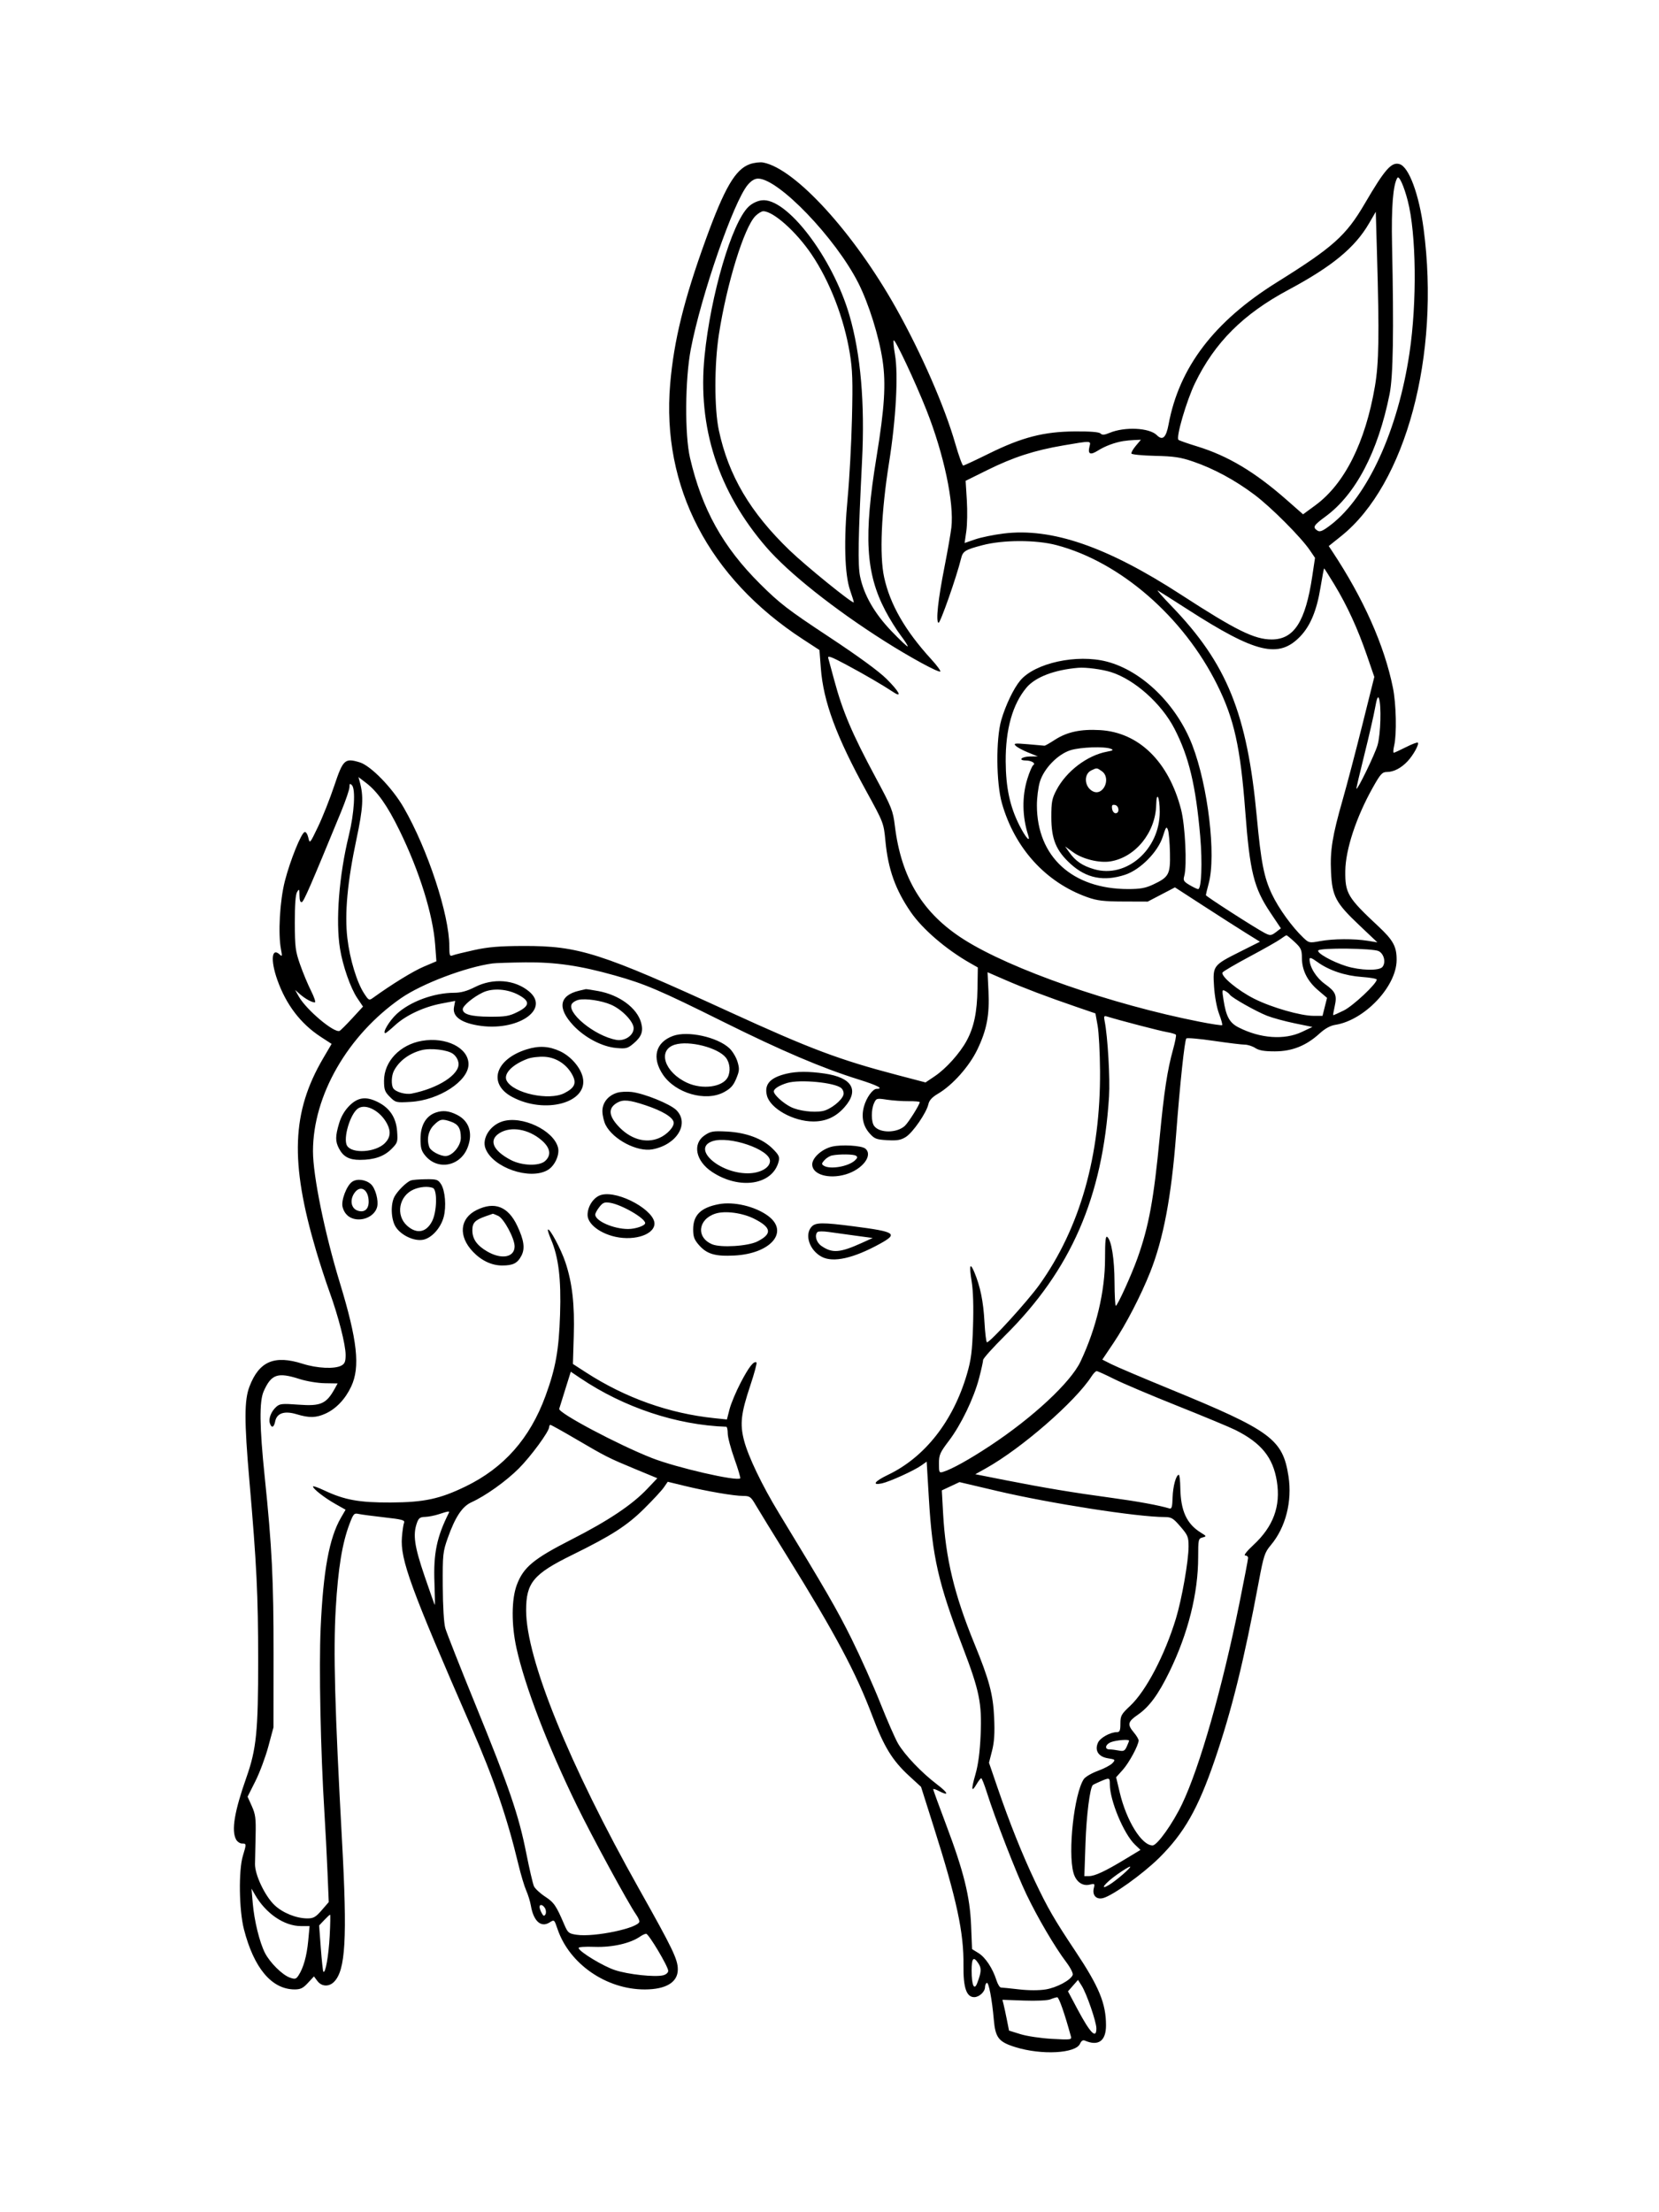 <svg xmlns="http://www.w3.org/2000/svg" width="864" height="1152" viewBox="0 0 864 1152" version="1.1">
	<path d="M 390.500 85.485 C 382.957 88.163, 377.316 97.827, 367.506 124.880 C 356.209 156.031, 350.948 177.407, 349.023 199.980 C 344.458 253.506, 369.119 300.928, 418.131 332.874 L 426.762 338.500 427.490 348 C 428.822 365.396, 435.514 383.489, 451.163 412 C 460.181 428.431, 460.223 428.540, 461.128 438 C 462.533 452.680, 466.314 463.281, 474.296 474.917 C 480.414 483.836, 492.733 494.420, 505.309 501.563 L 509.245 503.799 509.068 514.898 C 508.873 527.160, 507.241 534.949, 503.382 542.040 C 499.866 548.500, 492.687 556.484, 486.875 560.399 L 482.013 563.672 467.521 559.873 C 437.098 551.896, 422.092 546.256, 380 526.974 C 312.477 496.042, 301.483 492.528, 272.500 492.610 C 260.167 492.645, 254.323 493.131, 247 494.728 C 241.775 495.869, 236.713 497.119, 235.750 497.508 C 234.210 498.129, 234 497.555, 234 492.717 C 234 476.370, 222.756 442.229, 210.217 420.500 C 204.303 410.251, 193.049 398.694, 187.309 396.974 C 179.566 394.654, 178.676 395.479, 174.060 409.248 C 171.801 415.987, 168.010 425.550, 165.635 430.500 C 161.353 439.426, 161.311 439.473, 160.567 436.197 C 160.155 434.380, 159.296 433.064, 158.659 433.272 C 156.847 433.864, 151.148 447.979, 148.375 458.741 C 145.717 469.060, 144.741 486.368, 146.360 494.500 C 147.004 497.740, 146.913 498.262, 145.878 497.250 C 141.494 492.962, 140.730 499.783, 144.422 510.243 C 148.980 523.157, 156.578 533.114, 167.101 539.962 L 172.702 543.607 168.331 551.053 C 151.905 579.042, 150.942 605.020, 164.617 651.262 C 166.530 657.731, 169.674 667.387, 171.605 672.719 C 176.272 685.613, 180 700.202, 180 705.574 C 180 709.060, 179.553 710.169, 177.763 711.127 C 174.266 712.998, 165.160 712.570, 157.645 710.180 C 142.887 705.487, 134.975 708.862, 129.937 722 C 127.190 729.165, 127.177 739.872, 129.876 771 C 133.665 814.691, 134.434 830.403, 134.451 864.500 C 134.470 901.511, 133.544 910.778, 128.358 925.500 C 122.079 943.324, 120.428 953.194, 122.940 957.888 C 123.562 959.050, 124.955 960, 126.035 960 C 128.380 960, 128.390 960.142, 126.489 966.409 C 124.194 973.975, 124.483 994.659, 127.023 1004.590 C 132.207 1024.863, 141.479 1035.911, 153.365 1035.978 C 156.496 1035.996, 157.826 1035.353, 160.365 1032.595 L 163.500 1029.191 165.297 1031.595 C 167.484 1034.522, 171.276 1034.724, 173.945 1032.055 C 179.975 1026.025, 180.908 1009.564, 178.115 958.500 C 174.346 889.578, 173.546 859.950, 174.855 837.641 C 176.081 816.758, 178.205 803.684, 182.002 793.654 C 184.061 788.216, 184.400 787.849, 186.858 788.390 C 188.311 788.711, 194.353 789.514, 200.284 790.175 C 209.389 791.191, 210.970 791.621, 210.432 792.939 C 210.082 793.798, 209.581 797.200, 209.318 800.500 C 208.397 812.066, 213.834 826.941, 245.500 899.500 C 257.242 926.405, 264.107 946.431, 270.008 971 C 271.263 976.225, 273.085 982.300, 274.056 984.500 C 275.027 986.700, 276.115 990.228, 276.473 992.339 C 277.837 1000.380, 281.711 1003.911, 286.137 1001.146 C 288.705 999.543, 288.637 999.488, 290.393 1004.640 C 296.559 1022.735, 315.795 1036.018, 335.799 1035.994 C 346.868 1035.981, 353.001 1032.266, 352.999 1025.576 C 352.998 1020.322, 350.413 1014.947, 332.923 983.833 C 296.312 918.703, 274.005 863.708, 274.001 838.566 C 273.999 824.193, 277.779 819.649, 298 809.718 C 318.477 799.661, 326.507 794.500, 335.460 785.645 C 339.989 781.165, 344.607 776.178, 345.722 774.562 L 347.750 771.623 356.625 773.781 C 368.108 776.573, 382.250 779, 387.036 779 C 390.483 779, 391.050 779.411, 393.578 783.750 C 395.101 786.362, 402.494 798.400, 410.007 810.500 C 434.981 850.719, 445.770 870.944, 454.290 893.515 C 460.391 909.675, 464.724 916.744, 473.451 924.770 L 479.681 930.500 486.332 951.500 C 498.331 989.383, 501.987 1006.432, 501.775 1023.500 C 501.631 1035.029, 503.317 1040, 507.371 1040 C 509.979 1040, 513 1037.172, 513 1034.730 C 513 1033.844, 513.400 1032.871, 513.889 1032.569 C 514.896 1031.946, 516.630 1040.977, 517.569 1051.743 C 518.391 1061.154, 520.102 1063.330, 528.804 1066.033 C 542.506 1070.288, 560.253 1069.342, 562.493 1064.236 C 563.147 1062.744, 564 1062.196, 564.993 1062.628 C 572.025 1065.685, 576 1062.825, 576 1054.710 C 576 1043.319, 572.419 1034.630, 560.100 1016.134 C 549.079 999.587, 545.659 993.677, 539.060 979.779 C 532.371 965.693, 525.747 949.130, 519.446 930.732 L 515.060 917.928 516.647 911.733 C 517.817 907.164, 518.107 902.645, 517.749 894.519 C 517.215 882.380, 515.205 874.835, 507.488 856 C 496.970 830.326, 492.450 811.516, 491.157 788.038 L 490.500 776.108 495.098 773.954 L 499.696 771.801 519.098 776.365 C 546.829 782.889, 592.284 789.978, 606.500 789.996 C 610.050 790, 610.979 790.557, 614.750 794.936 C 618.630 799.441, 619 800.348, 619 805.336 C 619 812.789, 615.508 832.694, 612.422 842.831 C 606.617 861.903, 596.840 880.564, 588.606 888.291 C 583.945 892.666, 583.500 893.471, 583.500 897.541 C 583.500 901.152, 583.161 902, 581.718 902 C 578.286 902, 572.994 904.919, 571.842 907.448 C 569.969 911.558, 572.032 914.822, 577.005 915.617 C 580.901 916.240, 580.999 916.344, 579.376 918.137 C 578.444 919.166, 575.016 920.981, 571.756 922.169 C 568.497 923.358, 565.192 925.304, 564.412 926.494 C 559.387 934.164, 556.058 964.467, 559.055 975.259 C 560.343 979.897, 563.738 982.355, 567.539 981.401 C 570.083 980.762, 570.243 980.897, 569.666 983.194 C 568.731 986.920, 570.914 989.311, 574.444 988.425 C 579.396 987.182, 595.164 975.892, 603.628 967.530 C 616.688 954.626, 623.931 941.901, 632.576 916.668 C 641.472 890.701, 647.779 865.178, 655.567 823.633 C 658.114 810.044, 658.653 808.410, 661.830 804.633 C 669.557 795.446, 673.052 781.825, 671.036 768.750 C 668.063 749.461, 661.947 744.957, 609.500 723.437 C 595.200 717.570, 581.380 711.697, 578.789 710.387 L 574.077 708.006 579.963 699.253 C 586.369 689.726, 594.153 674.700, 598.989 662.528 C 605.903 645.122, 610.045 623.189, 612.497 591 C 614.539 564.189, 616.934 541.686, 617.844 540.765 C 618.244 540.360, 624.630 540.920, 632.035 542.010 C 639.441 543.099, 646.753 543.993, 648.285 543.995 C 649.817 543.998, 652.272 544.788, 653.741 545.750 C 655.692 547.028, 658.447 547.498, 663.956 547.493 C 672.902 547.486, 680.237 544.561, 687.175 538.237 C 690.059 535.608, 692.805 534.090, 695.417 533.683 C 710.596 531.314, 727.237 513.763, 727.355 500 C 727.415 492.954, 725.624 489.647, 717.788 482.330 C 701.831 467.430, 700.490 465.177, 700.624 453.500 C 700.750 442.414, 706.330 425.481, 714.874 410.257 C 718.944 403.003, 719.836 402.012, 722.300 402.007 C 725.867 401.998, 729.784 399.950, 733.136 396.339 C 736.116 393.129, 739.187 387.520, 738.397 386.730 C 738.109 386.442, 735.314 387.504, 732.186 389.090 C 729.059 390.677, 726.210 391.980, 725.855 391.987 C 725.501 391.994, 725.602 390.312, 726.081 388.250 C 727.470 382.269, 727.136 366.590, 725.441 358.208 C 720.960 336.044, 710.118 311.691, 693.708 286.928 L 692.003 284.356 698.508 279.144 C 732.134 252.197, 750.130 185.133, 741.417 119.238 C 739.037 101.244, 733.782 87.018, 728.948 85.483 C 724.728 84.144, 721.272 88.049, 710.756 106.042 C 701.007 122.724, 694.307 128.719, 664.992 147 C 632.323 167.372, 614.108 191.270, 608.589 220.998 C 607.304 227.920, 605.461 229.604, 602.457 226.599 C 598.591 222.734, 585.756 222.115, 577.862 225.413 C 575.152 226.545, 574.023 226.623, 573.136 225.736 C 572.366 224.966, 567.824 224.602, 559.736 224.660 C 543.604 224.777, 532.219 227.714, 515.068 236.183 C 508.156 239.596, 502.118 242.414, 501.652 242.444 C 501.186 242.475, 499.315 237.321, 497.496 230.990 C 491.934 211.643, 479.819 183.921, 466.689 160.500 C 444.682 121.246, 414.219 87.845, 397.500 84.640 C 395.850 84.323, 392.700 84.704, 390.500 85.485 M 727.734 92.621 C 725.484 96.263, 724.554 107.996, 724.970 127.500 C 725.934 172.731, 725.552 195.965, 723.690 205.248 C 717.668 235.281, 706.056 257.447, 690.291 269 C 683.993 273.616, 683.441 274.614, 686.222 276.368 C 687.464 277.152, 689.035 276.445, 693.209 273.224 C 712.292 258.502, 728.068 223.978, 734.057 183.830 C 738.021 157.258, 737.610 121.780, 733.139 104.500 C 731.144 96.791, 728.605 91.212, 727.734 92.621 M 389.431 96.250 C 382.033 105.006, 365.076 153.949, 359.752 181.917 C 356.754 197.665, 356.560 226.478, 359.370 238.500 C 365.632 265.287, 376.517 284.847, 395.858 304.072 C 406.128 314.280, 410.329 317.513, 431.500 331.496 C 446.927 341.686, 457.732 349.575, 461.750 353.581 C 468.330 360.143, 470.113 363.625, 465.250 360.414 C 459.526 356.635, 450.160 351.182, 440.655 346.096 C 432.997 341.998, 430.927 341.236, 431.336 342.664 C 431.625 343.674, 433.010 348.775, 434.412 354 C 438.840 370.491, 443.719 381.966, 456.117 405.046 C 464.403 420.472, 465.075 422.165, 466.038 430.046 C 469.360 457.247, 480.519 475.616, 502 489.244 C 526.488 504.780, 578.701 522.993, 624.772 532.069 C 630.972 533.290, 636.248 534.085, 636.498 533.835 C 636.748 533.585, 636.028 530.947, 634.897 527.971 C 633.695 524.808, 632.605 518.914, 632.272 513.774 C 631.567 502.883, 631.725 502.670, 645.836 495.586 L 656.172 490.396 648.836 485.835 C 644.801 483.326, 634.843 476.959, 626.706 471.685 L 611.913 462.097 604.823 465.798 L 597.734 469.500 585.117 469.460 C 574.744 469.426, 571.403 469.029, 566.333 467.227 C 544.644 459.517, 528.483 441.764, 521.802 418.309 C 518.793 407.747, 518.608 384.894, 521.452 375 C 523.668 367.293, 527.910 358.449, 531.356 354.353 C 539.043 345.218, 560.857 340.468, 576.458 344.531 C 594.828 349.316, 612.789 366.864, 620.934 387.984 C 629.132 409.243, 633.429 445.364, 629.500 460 C 628.688 463.025, 628.018 465.793, 628.012 466.150 C 628.001 466.753, 653.786 483.329, 658.684 485.868 C 661.537 487.347, 662.068 487.288, 664.791 485.192 L 667.082 483.429 661.579 475.207 C 652.975 462.352, 650.901 453.978, 648.528 422.500 C 646.007 389.058, 642.749 374.380, 633.898 356.580 C 616.291 321.175, 583.385 292.594, 550.175 283.862 C 539.486 281.052, 522.423 281.076, 511.608 283.917 C 502.643 286.273, 501.459 287.008, 500.534 290.791 C 498.164 300.485, 489.598 324.870, 488.748 324.344 C 487.312 323.456, 488.517 312.315, 491.917 295.054 C 493.494 287.049, 495.089 277.921, 495.462 274.770 C 496.976 261.962, 491.587 236.529, 482.482 213.508 C 476.755 199.028, 466.172 176.495, 465.441 177.225 C 465.144 177.523, 465.435 180.832, 466.087 184.580 C 467.898 194.978, 466.631 218.169, 463.004 241 C 458.949 266.534, 457.976 289.218, 460.448 300.593 C 463.521 314.732, 471.377 328.406, 484.977 343.285 C 487.885 346.466, 490.002 349.332, 489.681 349.652 C 488.902 350.431, 474.054 342.354, 460.686 333.881 C 434.441 317.243, 410.645 298.343, 399.073 284.943 C 374.018 255.928, 363.220 222.516, 366.924 185.465 C 370.128 153.407, 381.144 115.978, 389.821 107.670 C 391.633 105.935, 394.271 104.640, 396.638 104.325 C 409.619 102.594, 433.655 134.076, 442.405 164.270 C 448.260 184.473, 450.464 209.975, 448.951 240 C 446.941 279.873, 446.698 294.355, 447.938 300.263 C 449.968 309.938, 455.473 319.498, 464.321 328.714 C 468.712 333.288, 472.489 336.844, 472.715 336.618 C 472.941 336.392, 471.295 333.798, 469.058 330.854 C 466.820 327.909, 463.221 322.113, 461.060 317.973 C 450.835 298.386, 449.744 279.268, 456.490 237.939 C 460.662 212.384, 461.450 199.948, 459.665 187.842 C 457.808 175.245, 452.414 158.014, 446.972 147.294 C 435.109 123.928, 405.453 93.047, 394.839 93.009 C 393.059 93.003, 391.268 94.077, 389.431 96.250 M 393.426 112.483 C 387.535 118.374, 378.469 147.768, 374.389 174.203 C 371.993 189.733, 371.977 212.790, 374.357 223.995 C 379.375 247.630, 390.701 266.841, 411.302 286.656 C 419.805 294.835, 443.936 314.397, 444.646 313.687 C 444.759 313.574, 443.912 310.785, 442.764 307.491 C 439.850 299.130, 439.377 281.315, 441.477 259 C 442.383 249.375, 443.383 230.884, 443.699 217.909 C 444.175 198.377, 443.980 192.528, 442.563 183.909 C 439.566 165.677, 432.176 146.571, 422.679 132.500 C 414.691 120.666, 402.753 110, 397.494 110 C 396.622 110, 394.792 111.117, 393.426 112.483 M 713 116.304 C 705.657 128.951, 693.808 138.723, 671.038 150.912 C 647.443 163.543, 632.635 178.323, 622.359 199.500 C 617.936 208.616, 612.332 227.811, 613.735 229.041 C 614.156 229.410, 618.463 230.924, 623.306 232.405 C 639.447 237.343, 653.437 245.689, 670.066 260.301 L 678.631 267.827 685.118 263.064 C 700.262 251.943, 711.069 230.346, 716.041 201.261 C 718.146 188.947, 718.365 174.932, 717.123 131.888 L 716.500 110.277 713 116.304 M 585 229.692 C 580.400 230.464, 575.532 232.287, 571.798 234.636 C 567.758 237.177, 566.407 236.499, 567.425 232.443 C 568.177 229.447, 568.390 229.454, 553.829 231.944 C 538.645 234.540, 527.804 238.053, 514.196 244.788 L 502.892 250.382 503.516 260.441 C 503.860 265.973, 503.741 273.260, 503.252 276.634 L 502.363 282.767 507.892 280.865 C 510.934 279.819, 517.602 278.449, 522.711 277.821 C 547.740 274.745, 576.561 284.684, 615.069 309.673 C 643.679 328.239, 653.330 333.005, 662.287 332.993 C 673.958 332.979, 679.881 323.737, 683.434 300 L 684.856 290.500 682.178 286.550 C 677.565 279.747, 661.972 264.112, 653.331 257.627 C 643.234 250.049, 632.148 244.049, 621.500 240.398 C 614.835 238.113, 611.501 237.609, 601.517 237.380 C 594.927 237.228, 589.396 236.687, 589.226 236.178 C 589.056 235.668, 590.101 233.845, 591.548 232.126 L 594.178 229 590.839 229.136 C 589.003 229.211, 586.375 229.461, 585 229.692 M 687.668 306.160 C 685.736 317.927, 682.424 325.902, 677.198 331.366 C 666.004 343.071, 654.052 340.215, 618.500 317.340 C 610.800 312.385, 603.825 307.962, 603 307.510 C 602.175 307.058, 605.366 310.696, 610.090 315.594 C 639.025 345.592, 649.517 371.528, 654.545 425.491 C 656.747 449.115, 658.289 456.970, 662.442 465.715 C 665.951 473.104, 672.938 482.768, 678.789 488.323 C 681.686 491.074, 681.908 491.118, 687.564 490.073 C 694.284 488.831, 705.346 488.766, 712.419 489.927 L 717.339 490.734 707.717 481.617 C 695.594 470.130, 693.779 466.688, 693.188 454.066 C 692.661 442.829, 693.878 435.286, 699.248 416.500 C 701.449 408.800, 706.060 391.250, 709.494 377.500 L 715.738 352.500 711.879 341.290 C 707.081 327.353, 701.637 315.488, 694.989 304.482 C 692.171 299.817, 689.746 296, 689.601 296 C 689.455 296, 688.585 300.572, 687.668 306.160 M 561.500 347.756 C 549.045 348.819, 539.200 352.596, 534.582 358.084 C 527.360 366.668, 523.664 379.785, 523.760 396.500 C 523.839 410.178, 525.942 419.980, 530.909 429.821 C 534.110 436.160, 536.838 439.196, 535.453 434.875 C 532.359 425.225, 532.207 414.779, 535.027 405.648 C 536.142 402.038, 537.540 398.784, 538.134 398.417 C 539.591 397.517, 537.196 396.035, 534.250 396.015 C 530.053 395.987, 531.972 394, 536.250 393.945 L 540.500 393.891 535.500 391.881 C 532.750 390.775, 529.825 389.200, 529 388.381 C 527.671 387.060, 528.410 386.968, 535.500 387.569 C 539.900 387.942, 543.725 388.282, 544 388.324 C 544.275 388.365, 546.695 386.979, 549.378 385.243 C 555.703 381.149, 562.833 379.618, 572.861 380.198 C 593.095 381.369, 608.627 396.562, 615.087 421.500 C 617.251 429.857, 618.259 450.795, 616.755 456.154 C 616.103 458.476, 616.454 459.071, 619.562 460.904 C 621.516 462.057, 623.503 463, 623.978 463 C 625.717 463, 626.263 449.218, 625.066 435.500 C 622.749 408.948, 619.198 394.103, 611.671 379.500 C 604.932 366.424, 590.969 353.941, 578.705 350.027 C 574.035 348.536, 565.523 347.413, 561.500 347.756 M 716.112 368.762 C 715.419 372.641, 712.900 383.618, 710.515 393.157 C 708.129 402.696, 706.285 410.609, 706.415 410.743 C 707.031 411.374, 716.004 392.868, 717.410 388.068 C 719.050 382.467, 719.493 367.114, 718.116 363.605 C 717.589 362.264, 717.004 363.770, 716.112 368.762 M 557.618 390.638 C 550.915 392.697, 543.602 400.232, 541.527 407.220 C 540.687 410.049, 540.005 415.544, 540.012 419.432 C 540.057 446.085, 558.457 462.957, 587.500 462.975 C 593.817 462.979, 596.552 462.486, 600.500 460.632 C 608.792 456.737, 609.531 455.355, 609.312 444.143 C 609.208 438.840, 608.737 433.458, 608.265 432.184 C 607.504 430.129, 607.202 430.519, 605.586 435.644 C 603.083 443.586, 593.927 452.872, 586.011 455.499 C 574.910 459.181, 565.754 457.369, 557.543 449.865 C 549.987 442.960, 547.533 436.990, 547.525 425.500 C 547.519 417.671, 547.866 415.838, 550.193 411.414 C 555.353 401.601, 566.196 393.362, 576.483 391.436 C 579.746 390.825, 580.108 390.550, 578.483 389.915 C 575.165 388.619, 562.798 389.048, 557.618 390.638 M 568.337 401.182 C 564.282 403.143, 564.695 409.696, 569.019 412.010 C 574.528 414.959, 578.973 405.195, 573.777 401.557 C 571.237 399.777, 571.240 399.778, 568.337 401.182 M 187.345 407.075 C 189.449 414.689, 189.105 420.716, 185.640 437 C 180.939 459.096, 179.404 475.827, 180.908 488.583 C 182.196 499.501, 185.859 511.583, 189.623 517.328 C 192.024 520.992, 192.225 521.089, 194.316 519.582 C 204.179 512.472, 215.116 505.751, 220.649 503.399 L 227.270 500.585 226.641 492.043 C 225.474 476.210, 218.461 453.711, 208.064 432.448 C 201.722 419.478, 196.597 412.215, 190.511 407.575 L 186.675 404.651 187.345 407.075 M 182 409.860 C 182 411.103, 180.020 416.931, 177.601 422.810 C 161.595 461.701, 158.239 469.420, 157.184 469.772 C 156.412 470.029, 155.989 468.831, 155.970 466.333 C 155.942 462.886, 155.816 462.701, 154.720 464.500 C 153.909 465.830, 153.511 471.190, 153.534 480.500 C 153.565 493.115, 153.837 495.271, 156.291 502.293 C 157.789 506.580, 160.368 512.767, 162.022 516.043 C 163.676 519.319, 164.543 522, 163.949 522 C 162.350 522, 158.824 520.037, 156.094 517.625 L 153.687 515.500 155.594 518.903 C 159.434 525.758, 173.913 537.983, 176.837 536.838 C 177.311 536.652, 180.253 533.727, 183.375 530.338 L 189.052 524.177 186.082 519.776 C 182.557 514.554, 178.535 503.050, 177.068 494 C 174.728 479.555, 176.573 455.892, 181.662 435.096 C 184.512 423.448, 185.273 410.875, 183.250 408.851 C 182.250 407.850, 182 408.052, 182 409.860 M 602.146 419.107 C 601.821 433.524, 591.307 446.488, 578.247 448.577 C 572.495 449.496, 563.796 447.360, 558.923 443.829 L 554.700 440.770 556.887 443.842 C 560.169 448.451, 563.716 450.862, 569.829 452.639 C 586.674 457.536, 604.033 442.340, 603.985 422.739 C 603.965 414.894, 602.315 411.632, 602.146 419.107 M 579.169 421.161 C 579.351 422.447, 580.175 423.500, 581 423.500 C 583.169 423.500, 582.870 419.599, 580.669 419.175 C 579.249 418.901, 578.912 419.347, 579.169 421.161 M 666.947 488.972 C 665.543 490.021, 658.343 494.110, 650.947 498.058 C 643.551 502.006, 637.156 505.745, 636.735 506.368 C 635.502 508.193, 644.600 515.777, 653.225 520.113 C 662.239 524.645, 677.366 528.994, 684.131 528.997 L 688.763 529 689.941 524.320 L 691.120 519.640 686.424 515.626 C 680.846 510.858, 678.052 505.251, 678.022 498.763 C 678.003 494.590, 677.554 493.613, 674.250 490.541 C 672.188 488.623, 670.275 487.056, 670 487.059 C 669.725 487.061, 668.351 487.922, 666.947 488.972 M 686.535 494.944 C 685.713 496.273, 693.935 500.878, 701.125 503.116 C 708.458 505.398, 718.233 505.629, 719.950 503.560 C 721.881 501.234, 720.813 496.704, 718 495.288 C 715.016 493.786, 687.437 493.484, 686.535 494.944 M 682 499.473 C 682 503.552, 685.463 509.145, 690.012 512.413 C 695.636 516.454, 696.408 518.231, 695.087 524.108 C 694.551 526.494, 694.200 528.533, 694.306 528.639 C 694.413 528.746, 696.897 527.654, 699.826 526.213 C 704.654 523.837, 717 512.259, 717 510.106 C 717 509.655, 713.513 509.040, 709.250 508.740 C 700.457 508.120, 692.119 505.317, 686.105 500.961 C 683.141 498.814, 682 498.400, 682 499.473 M 256.500 501.709 C 242.486 503.619, 219.650 512.288, 208.813 519.811 C 181.068 539.076, 163 570.499, 163 599.489 C 163 612.284, 169.081 642.069, 176.988 668 C 186.139 698.013, 187.656 711.850, 182.908 722.006 C 179.847 728.554, 175.046 733.620, 169.522 736.129 C 164.610 738.360, 161.025 738.441, 154.513 736.466 C 148.171 734.542, 144.179 735.854, 143.321 740.144 C 142.667 743.415, 141.408 743.862, 140.542 741.132 C 139.775 738.715, 141.221 734.995, 143.848 732.628 C 145.705 730.956, 146.946 730.833, 155.493 731.474 C 167.127 732.346, 169.982 731.063, 174.439 722.958 L 175.837 720.415 169.168 720.308 C 165.441 720.248, 159.633 719.280, 156 718.113 C 144.589 714.449, 141.299 715.576, 137.322 724.514 C 134.993 729.747, 135.151 742.943, 137.854 769 C 141.631 805.414, 142.501 822.864, 142.465 861.500 L 142.430 899.500 139.738 909.500 C 138.257 915, 135.223 923.126, 132.994 927.558 L 128.943 935.616 131.156 940.558 C 133.061 944.809, 133.334 946.969, 133.114 956 C 132.973 961.775, 132.831 968.378, 132.799 970.674 C 132.720 976.268, 137.968 987.328, 142.948 992.065 C 147.219 996.128, 154.322 999, 160.100 999 C 163.260 999, 164.419 998.337, 167.528 994.750 L 171.212 990.500 170.567 975 C 170.213 966.475, 169.490 952.525, 168.962 944 C 166.960 911.714, 166.074 868.452, 166.991 847.859 C 168.326 817.912, 171.461 800.855, 177.564 790.340 L 179.979 786.179 174.692 783.195 C 169.051 780.012, 163 775.298, 163 774.088 C 163 773.684, 165.588 774.576, 168.750 776.069 C 179.408 781.102, 187.009 782.490, 203.500 782.413 C 220.849 782.332, 229.033 780.580, 242.446 774.076 C 262.461 764.371, 276.005 749.029, 284.113 726.878 C 289.395 712.448, 291.071 703.060, 291.680 684.500 C 292.285 666.037, 290.902 654.602, 286.945 645.372 C 285.848 642.812, 285.134 640.533, 285.358 640.308 C 286.249 639.418, 292.190 650.526, 294.451 657.308 C 298.039 668.073, 299.305 679.225, 298.810 695.702 L 298.371 710.280 305.209 714.704 C 325.684 727.949, 348.411 736.044, 372.037 738.506 L 378.574 739.187 379.943 733.844 C 380.695 730.905, 383.306 724.675, 385.745 720 C 390 711.843, 392.535 708.595, 393.960 709.476 C 394.327 709.702, 392.872 715.142, 390.728 721.565 C 385.906 736.012, 385.277 741.493, 387.466 750 C 389.630 758.414, 396.882 773.533, 405.691 788 C 430.109 828.101, 435.979 838.263, 443.528 853.500 C 448.161 862.850, 454.889 877.889, 458.480 886.920 C 462.071 895.951, 466.213 905.401, 467.685 907.920 C 471.178 913.901, 479.885 923.038, 487.899 929.133 C 494.054 933.814, 494.485 935.545, 488.750 932.553 C 487.238 931.764, 486 931.400, 486 931.744 C 486 932.088, 488.982 940.274, 492.627 949.935 C 501.919 974.564, 505.134 987.502, 505.748 1002.743 L 506.241 1014.986 509.629 1017.080 C 513.216 1019.297, 516.996 1025.033, 518.967 1031.250 C 519.620 1033.313, 520.683 1035.003, 521.328 1035.008 C 521.972 1035.012, 526.198 1035.440, 530.719 1035.960 C 535.803 1036.545, 541.108 1036.552, 544.630 1035.979 C 550.370 1035.045, 557.622 1031.149, 558.661 1028.442 C 558.977 1027.617, 557.496 1024.686, 555.273 1021.738 C 549.297 1013.811, 540.470 998.783, 534.576 986.500 C 529.334 975.576, 518.292 947.140, 513.899 933.250 C 512.638 929.263, 511.342 926, 511.019 926 C 510.696 926, 509.615 927.381, 508.618 929.069 C 505.879 933.706, 505.693 932.055, 508.034 923.878 C 509.464 918.885, 510.328 912.269, 510.709 903.409 C 511.417 886.937, 510.116 880.552, 501.408 857.757 C 488.647 824.357, 485.568 810.851, 483.752 780.320 L 482.612 761.140 479.818 763.130 C 476.052 765.811, 463.276 771.612, 459.250 772.468 C 453.865 773.613, 455.479 771.351, 462.405 768.045 C 481.685 758.844, 496.423 740.042, 503.594 715.500 C 505.770 708.053, 506.313 703.777, 506.744 690.722 C 507.079 680.598, 506.829 672.237, 506.047 667.391 C 504.662 658.809, 505.163 657.061, 507.443 662.519 C 510.530 669.906, 512.118 677.684, 512.695 688.250 C 513.019 694.163, 513.612 699, 514.015 699 C 515.691 699, 535.193 677.592, 541.325 669.019 C 562.446 639.495, 573.168 601.683, 572.892 557.699 C 572.833 548.239, 572.270 537.627, 571.642 534.115 L 570.500 527.729 560.500 524.302 C 545.248 519.074, 533.429 514.593, 523.409 510.239 L 514.318 506.288 514.792 516.129 C 515.391 528.560, 513.922 536.286, 509.015 546.516 C 504.784 555.335, 496.056 565.125, 488.448 569.583 C 485.438 571.348, 483.942 572.986, 483.498 575.007 C 482.523 579.450, 475.430 589.760, 471.770 592.057 C 469.143 593.705, 467.246 594.038, 462.118 593.748 C 456.441 593.428, 455.425 593.041, 452.922 590.238 C 449.497 586.406, 448.476 581.658, 449.922 576.290 C 451.173 571.642, 454.497 567, 456.573 567 C 460.439 567, 456.928 565.177, 447.231 562.150 C 428.105 556.180, 407.113 547.237, 376.500 532.016 C 343.553 515.634, 335.956 512.389, 320.136 507.938 C 301.991 502.833, 289.299 500.982, 273.575 501.150 C 265.834 501.232, 258.150 501.484, 256.500 501.709 M 247.391 513.987 C 243.188 516.119, 240.056 516.978, 236.460 516.987 C 225.961 517.014, 213.592 521.569, 206.653 527.966 C 202.775 531.541, 198.936 538, 200.690 538 C 201.013 538, 203.271 536.162, 205.709 533.915 C 211.346 528.718, 220.684 524.341, 229.865 522.592 L 237.049 521.223 236.443 524.454 C 235.563 529.144, 239.751 532.403, 248.650 533.953 C 269.154 537.523, 286.979 525.722, 275.444 516.214 C 268.017 510.093, 256.823 509.204, 247.391 513.987 M 251.500 516.806 C 246.487 519.168, 241 523.740, 241 525.554 C 241 528.184, 245.386 529.405, 255 529.453 C 263.190 529.494, 265.189 529.155, 269.500 527 C 275.912 523.794, 276.115 521.430, 270.256 518.198 C 264.392 514.963, 256.631 514.387, 251.500 516.806 M 301.500 515.929 C 291.238 518.405, 290.163 524.983, 298.554 533.954 C 304.481 540.290, 313.514 545.055, 320.864 545.721 C 326.025 546.189, 326.876 545.975, 329.868 543.458 C 334.118 539.882, 335.143 537.102, 333.888 532.558 C 331.773 524.897, 322.562 518.100, 311.566 516.087 C 308.303 515.489, 305.378 515.046, 305.066 515.102 C 304.755 515.159, 303.150 515.531, 301.500 515.929 M 637.190 520.655 C 638.561 529.403, 640.317 532.611, 645.056 535.028 C 656.340 540.785, 668.901 541.682, 678 537.380 L 683.500 534.779 674.255 532.877 C 669.170 531.831, 662.688 530.059, 659.849 528.941 C 654.097 526.673, 641.432 519.508, 640.494 517.990 C 640.161 517.452, 639.085 516.581, 638.104 516.055 C 636.446 515.168, 636.381 515.496, 637.190 520.655 M 301.323 520.650 C 300.125 520.908, 298.634 521.736, 298.010 522.488 C 294.359 526.887, 309.623 539.506, 321.027 541.517 C 325.401 542.288, 330 539.169, 330 535.430 C 330 531.991, 323.859 525.616, 318.201 523.182 C 313.247 521.051, 305.114 519.830, 301.323 520.650 M 575.290 531.699 C 576.899 539.743, 578.170 561.587, 577.577 571 C 574.269 623.518, 557.764 661.415, 523.324 695.568 C 517.096 701.745, 512 707.434, 512 708.211 C 512 708.988, 511.069 713.196, 509.932 717.562 C 507.185 728.106, 500.532 741.924, 494.168 750.303 C 489.536 756.401, 489 757.626, 489 762.120 C 489 766.861, 489.123 767.097, 491.250 766.437 C 495.781 765.032, 504.763 760.041, 515.500 752.963 C 537.922 738.181, 557.604 719.865, 562.739 709 C 570.951 691.624, 575.500 672.496, 575.500 655.335 C 575.500 646.207, 575.790 643.411, 576.662 644.135 C 578.853 645.952, 580.382 655.506, 580.441 667.744 C 580.473 674.479, 580.772 679.991, 581.105 679.994 C 581.955 680.002, 589.270 663.934, 592.370 655.248 C 598.306 638.617, 600.890 624.550, 603.988 592 C 606.221 568.540, 607.943 557.238, 610.916 546.534 C 611.980 542.703, 612.657 539.255, 612.420 538.871 C 612.183 538.488, 610.079 537.855, 607.745 537.464 C 604.209 536.873, 583.266 531.422, 576.602 529.359 C 574.958 528.850, 574.783 529.163, 575.290 531.699 M 350.500 539.450 C 341.413 542.785, 339.327 550.793, 345.250 559.614 C 351.766 569.319, 367.513 573.853, 377 568.756 C 380.506 566.873, 381.924 565.316, 383.419 561.707 C 385.108 557.632, 385.187 556.567, 384.073 552.848 C 383.376 550.524, 381.478 547.381, 379.855 545.865 C 373.604 540.025, 358.141 536.647, 350.500 539.450 M 219.723 542.018 C 208.322 543.985, 200 552.742, 200 562.773 C 200 567.438, 200.406 568.560, 203.049 571.203 C 206.022 574.176, 206.288 574.240, 213.819 573.804 C 228.601 572.949, 243.982 562.957, 243.996 554.200 C 244.010 545.673, 232.376 539.834, 219.723 542.018 M 351.428 544.013 C 342.219 546.866, 346.065 558.517, 358 563.919 C 365.908 567.499, 376.280 566.082, 378.970 561.055 C 380.591 558.028, 380.179 553.498, 378.037 550.774 C 373.912 545.530, 358.870 541.708, 351.428 544.013 M 274.324 546.439 C 257.885 551.580, 253.941 564.340, 266.671 571.197 C 283.810 580.429, 306.411 574.252, 303.527 561.124 C 302.384 555.920, 297.310 550.053, 291.690 547.436 C 285.937 544.758, 280.670 544.455, 274.324 546.439 M 219.500 546.878 C 213.021 548.579, 207.789 552.512, 205.125 557.684 C 203.844 560.172, 203.665 564.924, 204.786 566.687 C 206.032 568.647, 211.142 570.123, 214.424 569.471 C 228.240 566.726, 239.387 559.523, 238.804 553.717 C 238.619 551.883, 237.496 549.951, 235.941 548.796 C 233.075 546.667, 224.233 545.635, 219.500 546.878 M 274.759 551.369 C 266.689 554.366, 262.010 559.282, 263.888 562.791 C 267.392 569.339, 285.945 573.328, 293.916 569.248 C 299.214 566.536, 300.329 564.156, 298.229 560.036 C 295.369 554.423, 289.854 550.721, 283.760 550.323 C 280.847 550.133, 276.831 550.600, 274.759 551.369 M 409.718 559.092 C 401.087 561.124, 397.932 564.608, 399.406 570.481 C 401.104 577.248, 413.177 584, 423.577 584 C 430.167 584, 435.383 581.606, 439.830 576.541 C 447.657 567.626, 443.765 561.114, 429.367 559.032 C 421.213 557.854, 414.894 557.873, 409.718 559.092 M 409.942 563.948 C 405.798 565.206, 403 566.979, 403 568.348 C 403 570.049, 407.697 574.366, 411.804 576.439 C 415.867 578.490, 423.599 579.486, 428.430 578.579 C 432.432 577.828, 438.487 573.070, 439.275 570.055 C 439.561 568.962, 439.066 567.472, 438.142 566.644 C 434.851 563.700, 416.533 561.948, 409.942 563.948 M 321.445 569.030 C 316.576 570.506, 313.551 574.409, 313.734 578.982 C 313.819 581.129, 314.578 584.216, 315.419 585.842 C 319.356 593.456, 331.920 599.988, 339.788 598.512 C 352.482 596.131, 359.226 585.072, 352.244 578.090 C 349.062 574.908, 335.592 569.434, 329 568.644 C 326.525 568.348, 323.125 568.521, 321.445 569.030 M 181.987 575.778 C 179.506 578.259, 177.659 581.410, 176.605 584.959 C 174.612 591.668, 174.590 594.307, 176.494 597.989 C 178.734 602.321, 181.805 604.001, 187.473 603.994 C 194.857 603.986, 199.970 602.230, 203.822 598.378 C 207.078 595.122, 207.218 594.687, 206.812 589.079 C 206.307 582.090, 203.045 577.084, 196.982 573.991 C 190.745 570.809, 186.443 571.321, 181.987 575.778 M 455.202 574.457 C 453.637 577.890, 453.664 584.158, 455.251 586.329 C 458.025 590.123, 466.979 590.128, 471.189 586.339 C 473.058 584.657, 478.969 575.261, 478.991 573.937 C 478.996 573.628, 476.413 573.403, 473.250 573.437 C 470.087 573.472, 465.003 573.122, 461.952 572.660 C 456.575 571.846, 456.366 571.902, 455.202 574.457 M 321.500 574.195 C 316.769 576.878, 316.850 580.718, 321.750 586.153 C 328.097 593.193, 336.223 595.637, 343.282 592.629 C 347.449 590.853, 351.276 586.670, 350.834 584.374 C 350.323 581.722, 344.919 578.470, 336.195 575.565 C 327.784 572.764, 324.555 572.463, 321.500 574.195 M 186.657 577.091 C 182.469 579.619, 178.454 593.020, 180.786 596.687 C 183.485 600.932, 195.649 600.079, 200.417 595.310 C 203.311 592.416, 203.683 589.208, 201.589 585.200 C 198.148 578.613, 190.771 574.607, 186.657 577.091 M 227.035 579.331 C 221.866 581.075, 219 585.976, 219 593.071 C 219 597.811, 219.460 599.393, 221.564 601.894 C 228.091 609.651, 239.808 607.308, 243.554 597.497 C 246.400 590.045, 244.328 583.716, 238.002 580.538 C 233.845 578.449, 230.679 578.101, 227.035 579.331 M 225.923 585.923 C 223.009 588.837, 222.087 593.457, 223.621 597.455 C 224.380 599.432, 229.129 602, 232.027 602 C 235.569 602, 240 596.726, 240 592.511 C 240 587.618, 238.663 585.427, 234.872 584.105 C 230.213 582.481, 229.149 582.697, 225.923 585.923 M 261.604 583.980 C 255.138 586.045, 250.871 592.908, 252.841 598.076 C 256.638 608.039, 275.945 614.721, 285.243 609.290 C 288.900 607.155, 291.562 601.376, 290.620 597.620 C 288.345 588.558, 271.729 580.747, 261.604 583.980 M 260.250 589.989 C 254.316 593.607, 256.630 599.174, 266.116 604.099 C 271.890 607.097, 280.848 607.347, 283.893 604.595 C 287.284 601.529, 286.617 597.684, 282.008 593.738 C 275.244 587.949, 266.163 586.384, 260.250 589.989 M 367 591.199 C 360.474 595.609, 362.283 604.613, 370.832 610.270 C 385.230 619.798, 402.517 617.046, 405.543 604.743 C 406.113 602.423, 405.608 601.376, 402.360 598.146 C 397.124 592.938, 388.583 589.750, 378.500 589.240 C 371.363 588.878, 370.122 589.090, 367 591.199 M 371 594.295 C 360.142 598.034, 374.456 611.007, 389.428 610.996 C 395.852 610.992, 401 608.127, 401 604.557 C 401 598.585, 379.701 591.299, 371 594.295 M 433.304 597.097 C 428.046 598.349, 423 602.895, 423 606.378 C 423 611.604, 431.504 614.158, 440.347 611.588 C 449.162 609.025, 454.840 601.602, 450.648 598.123 C 448.730 596.531, 438.276 595.913, 433.304 597.097 M 433.354 601.692 C 432.174 601.923, 430.392 603.014, 429.394 604.117 C 427.837 605.837, 427.787 606.253, 429.040 607.046 C 432.269 609.088, 441.664 607.519, 445.161 604.354 C 446.613 603.041, 446.754 602.461, 445.774 601.839 C 444.477 601.016, 437.246 600.931, 433.354 601.692 M 183.333 615.446 C 180.482 617.487, 177.576 625.175, 178.406 628.482 C 179.445 632.622, 182.532 635, 186.865 635 C 191.395 635, 195.479 632.211, 196.416 628.478 C 197.250 625.157, 195.502 618.765, 193.189 616.671 C 190.463 614.204, 185.868 613.633, 183.333 615.446 M 214 614.704 C 211.683 615.547, 206.977 620.201, 205.411 623.200 C 203.342 627.161, 203.631 634.883, 205.994 638.758 C 208.687 643.174, 215.601 646.485, 220.293 645.605 C 224.762 644.766, 229.504 639.555, 231.062 633.771 C 232.527 628.330, 231.837 619.927, 229.652 616.592 C 228.114 614.244, 227.367 614.007, 221.727 614.079 C 218.302 614.122, 214.825 614.404, 214 614.704 M 215.401 619.428 C 207.771 622.749, 205.943 632.807, 211.981 638.250 C 216.998 642.773, 222.001 641.879, 225.043 635.917 C 227.582 630.939, 227.829 619.532, 225.418 618.607 C 222.882 617.634, 218.742 617.973, 215.401 619.428 M 184.450 621.435 C 182.090 625.038, 182.908 629.256, 186.190 630.404 C 189.677 631.622, 192 629.786, 192 625.812 C 192 619.300, 187.542 616.716, 184.450 621.435 M 313.212 622.213 C 309.315 623.237, 306.009 628.022, 306.004 632.646 C 305.999 636.894, 311.255 641.437, 318.671 643.593 C 328.813 646.541, 340.139 643.496, 340.823 637.638 C 341.640 630.635, 322.292 619.827, 313.212 622.213 M 312.156 628.529 C 310.970 630.037, 310 631.814, 310 632.480 C 310 635.812, 319.530 640, 327.112 640 C 330.998 640, 336 638.271, 336 636.928 C 336 634.393, 323.814 627.331, 317.737 626.345 C 314.845 625.875, 313.976 626.215, 312.156 628.529 M 374.326 627.072 C 364.956 628.863, 361 632.756, 361 640.188 C 361 644.049, 361.567 645.576, 364.050 648.404 C 368.133 653.055, 372.487 654.330, 382.483 653.806 C 401.520 652.806, 411.168 641.415, 399.982 633.145 C 393.321 628.220, 382.154 625.577, 374.326 627.072 M 248.212 630.124 C 239.400 634.486, 238.588 643.754, 246.311 651.838 C 250.753 656.487, 256.092 659, 261.526 659 C 267.224 659, 269.524 657.822, 271.578 653.849 C 273.508 650.116, 272.887 645.759, 269.358 638.296 C 264.604 628.239, 257.537 625.508, 248.212 630.124 M 372.619 631.975 C 363.448 634.910, 362.434 644.452, 370.919 647.966 C 375.432 649.836, 389.562 648.946, 394.431 646.486 C 402.291 642.515, 401.831 639.232, 392.775 634.662 C 386.665 631.579, 377.623 630.373, 372.619 631.975 M 252.741 633.429 C 247.347 635.354, 246 636.798, 246 640.658 C 246 645.176, 248.332 648.524, 253.649 651.640 C 261.168 656.046, 268 654.807, 268 649.037 C 268 644.882, 262.419 634.512, 259.456 633.162 C 258.053 632.523, 256.815 632.020, 256.703 632.044 C 256.591 632.068, 254.808 632.691, 252.741 633.429 M 422.655 638.829 C 418.840 643.044, 421.642 651.212, 428.039 654.520 C 434.015 657.610, 444.515 655.250, 458.158 647.750 C 467.931 642.377, 466.534 641.450, 444.330 638.576 C 428.373 636.510, 424.715 636.552, 422.655 638.829 M 425.750 641.575 C 424.085 643.258, 425.106 646.938, 427.750 648.786 C 433.358 652.706, 437.414 652.420, 448.702 647.306 L 454.500 644.679 445.500 643.460 C 440.550 642.790, 434.250 641.921, 431.500 641.529 C 428.750 641.137, 426.163 641.158, 425.750 641.575 M 294.417 723.406 C 292.852 728.408, 291.419 733.010, 291.235 733.633 C 290.612 735.731, 321.976 752.382, 339.500 759.257 C 352.281 764.271, 383.815 771.519, 385.503 769.830 C 385.752 769.582, 384.390 765, 382.478 759.648 C 380.565 754.297, 379 748.362, 379 746.459 C 379 744.557, 378.663 742.988, 378.250 742.974 C 352.391 742.085, 324.977 732.962, 302.296 717.699 L 297.263 714.312 294.417 723.406 M 568.459 716.750 C 559.998 729.890, 532.053 754.213, 513.483 764.600 L 507.941 767.701 523.720 770.818 C 543.398 774.705, 559.070 777.310, 579 780.009 C 592.404 781.824, 603.683 783.893, 609 785.513 C 610.207 785.881, 610.535 784.778, 610.679 779.864 C 610.850 774.010, 612.493 768, 613.921 768 C 614.294 768, 614.647 771.055, 614.704 774.789 C 614.889 786.783, 618.016 793.576, 625.457 798.153 C 628.418 799.974, 628.440 800.040, 626.250 800.629 C 624.113 801.203, 624 801.720, 624 810.940 C 624 829.684, 618.754 850.598, 609.059 870.500 C 603.234 882.459, 598.524 888.856, 592.481 893.013 C 587.339 896.551, 587.017 898.043, 590.500 902.182 C 591.875 903.816, 592.996 905.681, 592.990 906.327 C 592.970 908.809, 588.038 917.954, 584.732 921.640 L 581.269 925.500 583.158 933.443 C 586.677 948.246, 594.593 961, 600.260 961 C 602.656 961, 610.788 949.580, 615.648 939.392 C 624.832 920.139, 636.507 879.230, 645.490 834.829 C 647.970 822.569, 650 811.966, 650 811.269 C 650 810.571, 649.299 810, 648.443 810 C 647.562 810, 649.429 807.646, 652.741 804.579 C 663.147 794.945, 667.053 784.350, 664.981 771.379 C 662.995 758.946, 656.911 751.428, 643.343 744.641 C 640.507 743.222, 626.961 737.585, 613.240 732.115 C 599.520 726.646, 584.638 720.332, 580.169 718.085 C 575.701 715.838, 571.636 714, 571.137 714 C 570.638 714, 569.433 715.237, 568.459 716.750 M 286 743.116 C 286 745.429, 276.510 758.379, 270.163 764.726 C 263.519 771.370, 252.882 778.953, 245.491 782.316 C 240.702 784.495, 237.049 790.015, 233.190 800.909 C 230.643 808.096, 230.505 809.431, 230.591 826 C 230.645 836.480, 231.173 845.244, 231.906 847.848 C 232.579 850.239, 239.675 868.239, 247.676 887.848 C 265.230 930.874, 270.129 945.193, 274.053 964.942 C 275.700 973.229, 277.511 981.020, 278.078 982.255 C 278.645 983.490, 281.263 985.918, 283.894 987.651 C 288.543 990.714, 289.621 992.284, 293.863 1002.181 C 295.724 1006.522, 296.185 1006.905, 300.296 1007.522 C 309.559 1008.911, 333 1003.938, 333 1000.584 C 333 999.957, 332.220 998.332, 331.267 996.973 C 327.216 991.191, 308.175 956.144, 300.315 940 C 285.163 908.878, 273.374 878.132, 268.991 858.311 C 266.284 846.067, 266.345 832.825, 269.143 825.347 C 272.596 816.119, 277.836 811.772, 297.708 801.646 C 316.818 791.909, 329.272 783.577, 337.117 775.283 L 342.327 769.774 330.913 765.044 C 316.946 759.256, 315.633 758.593, 299.916 749.378 C 292.995 745.320, 287.032 742, 286.666 742 C 286.300 742, 286 742.502, 286 743.116 M 228.500 788.528 C 226.300 789.253, 223.082 789.881, 221.348 789.923 C 218.741 789.987, 218.006 790.545, 217.098 793.149 C 214.968 799.258, 215.835 805.248, 221.068 820.601 C 223.855 828.779, 226.266 835.600, 226.426 835.759 C 226.585 835.919, 226.511 830.751, 226.261 824.275 C 225.671 808.993, 227.446 800.379, 233.790 787.750 C 234.274 786.786, 233.394 786.915, 228.500 788.528 M 578.750 907.162 C 575.638 908.299, 575.022 911, 577.875 911 C 578.906 911, 581.067 911.263, 582.676 911.585 C 585.144 912.079, 585.789 911.759, 586.801 909.538 C 587.460 908.090, 588 906.702, 588 906.453 C 588 905.640, 581.568 906.133, 578.750 907.162 M 573 927.679 C 571.075 928.512, 569.337 929.351, 569.137 929.543 C 567.624 931, 565.807 945.357, 565.316 959.750 L 564.727 977 567.114 976.978 C 570.203 976.950, 575.529 974.469, 585.729 968.306 L 593.959 963.334 591.060 960.558 C 585.259 955, 578 937.600, 578 929.253 C 578 925.605, 577.878 925.567, 573 927.679 M 581.577 976.284 C 575.282 980.765, 572.306 984.723, 577.623 981.542 C 581.473 979.240, 589.760 971.997, 588.500 972.037 C 587.950 972.054, 584.835 973.966, 581.577 976.284 M 131.625 991 C 132.401 1000.168, 135.158 1011.429, 137.980 1016.960 C 140.586 1022.070, 147.077 1028.483, 151.040 1029.864 C 153.638 1030.770, 154.204 1030.619, 155.471 1028.685 C 158.028 1024.782, 159.780 1018.523, 160.517 1010.658 L 161.235 1003 156.777 1003 C 147.981 1003, 138.404 996.451, 132.745 986.566 L 130.989 983.500 131.625 991 M 281 993.066 C 281 993.652, 281.498 995.063, 282.107 996.201 C 282.964 997.801, 283.401 997.969, 284.038 996.939 C 284.490 996.207, 284.426 994.796, 283.895 993.804 C 282.840 991.833, 281 991.364, 281 993.066 M 168.850 999.883 L 166.200 1002.670 167.081 1014.483 C 167.566 1020.980, 168.164 1026.497, 168.409 1026.742 C 169.493 1027.827, 171.137 1018.572, 171.692 1008.250 C 172.025 1002.063, 172.118 997.022, 171.899 997.048 C 171.679 997.075, 170.307 998.350, 168.850 999.883 M 333.408 1008.427 C 328.344 1011.974, 318.865 1014.140, 309.831 1013.817 C 304.352 1013.620, 301.120 1013.873, 301.325 1014.482 C 302.025 1016.568, 314.091 1023.867, 320.196 1025.899 C 327.066 1028.185, 341.079 1029.699, 345.379 1028.620 C 346.894 1028.239, 348 1027.259, 348 1026.297 C 348 1024.053, 337.840 1007, 336.504 1007 C 335.921 1007, 334.528 1007.642, 333.408 1008.427 M 506.015 1026.250 C 506.034 1033.858, 507.368 1036.793, 508.935 1032.672 C 511.099 1026.980, 511.226 1024.994, 509.587 1022.493 C 506.982 1018.516, 505.999 1019.550, 506.015 1026.250 M 558.810 1034.004 L 556.202 1036.975 561.061 1046.114 C 567.790 1058.771, 571.015 1062.065, 570.987 1056.250 C 570.970 1052.802, 565.915 1038.135, 563.344 1034.074 L 561.418 1031.032 558.810 1034.004 M 547 1041.153 C 545.575 1041.739, 539.675 1042.007, 533.278 1041.777 L 522.056 1041.373 522.664 1043.798 C 522.999 1045.132, 523.774 1048.744, 524.386 1051.825 L 525.500 1057.427 531.500 1059.293 C 534.800 1060.320, 542.164 1061.416, 547.865 1061.729 C 557.702 1062.270, 558.203 1062.202, 557.711 1060.399 C 554.499 1048.637, 551.480 1040.012, 550.592 1040.063 C 549.992 1040.098, 548.375 1040.589, 547 1041.153" stroke="none" fill="black" fill-rule="evenodd"/>
</svg>
